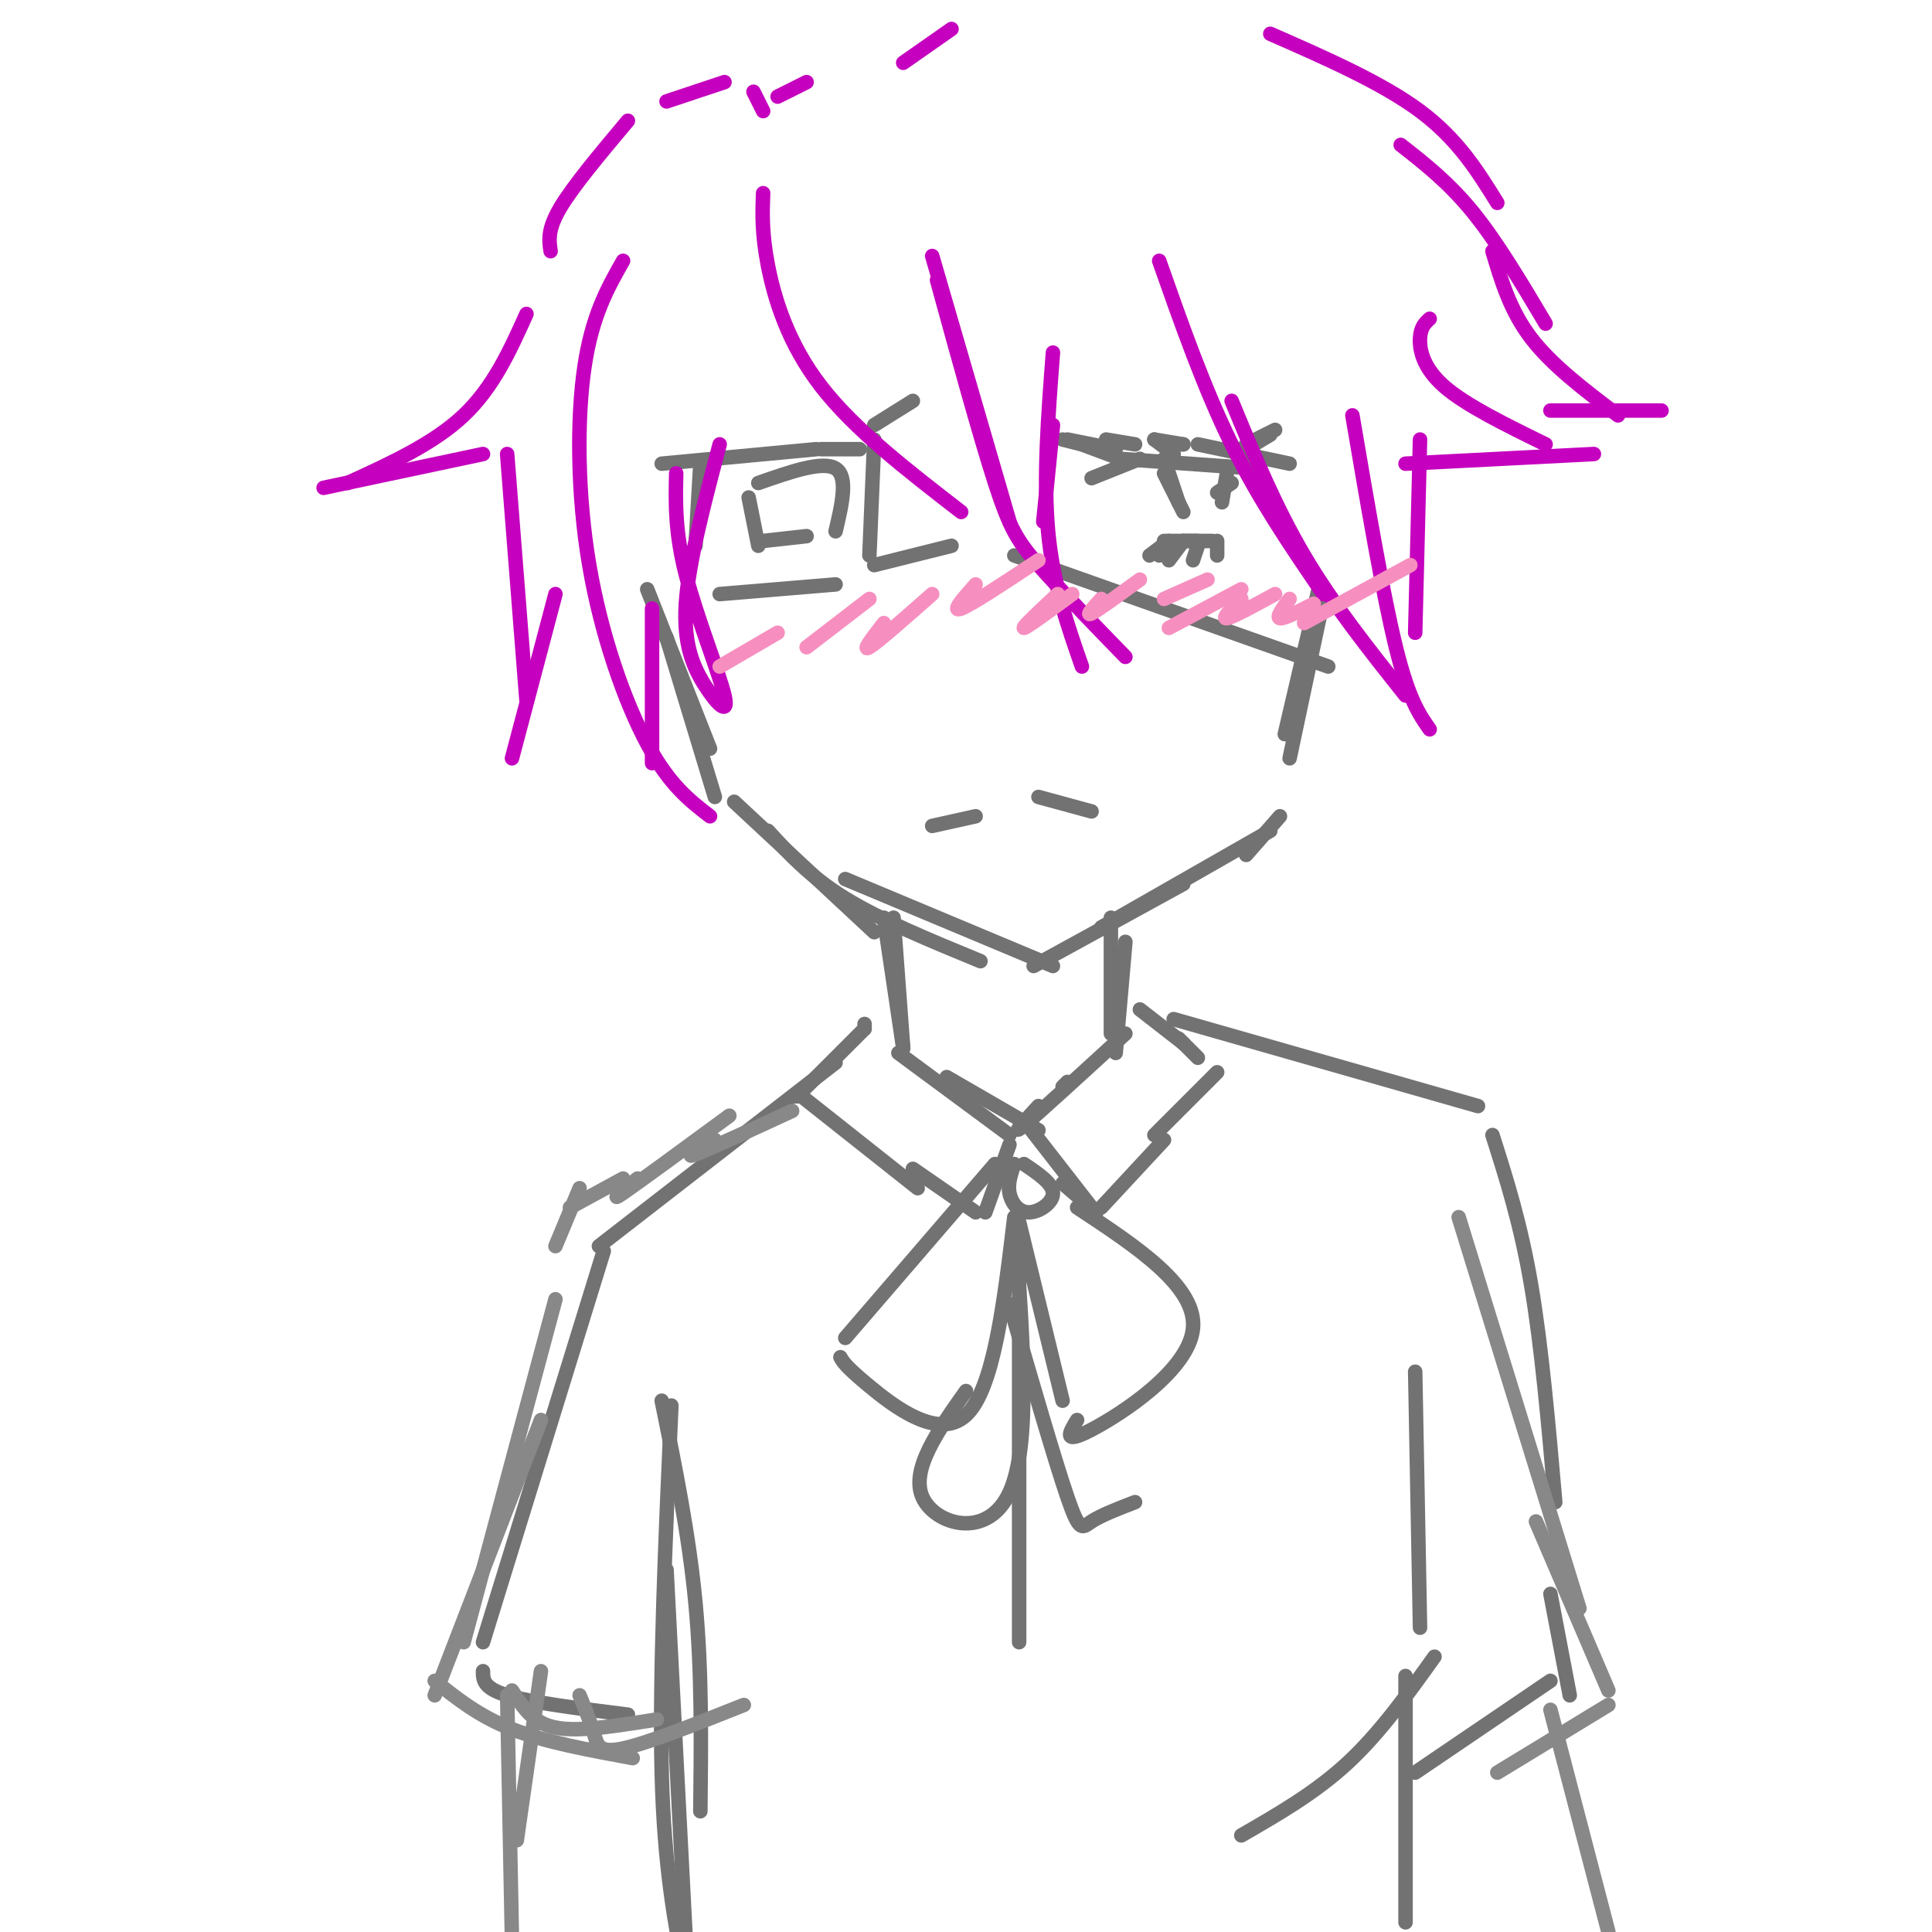 <svg viewBox='0 0 400 400' version='1.1' xmlns='http://www.w3.org/2000/svg' xmlns:xlink='http://www.w3.org/1999/xlink'><g fill='none' stroke='#727272' stroke-width='3' stroke-linecap='round' stroke-linejoin='round'><path d='M226,99c0.000,0.000 10.000,-4.000 10,-4'/><path d='M232,95c0.000,0.000 28.000,2.000 28,2'/><path d='M248,92c0.000,0.000 19.000,4.000 19,4'/><path d='M232,95c0.000,0.000 -8.000,-3.000 -8,-3'/><path d='M224,92c0.000,0.000 -4.000,-1.000 -4,-1'/><path d='M221,91c0.000,0.000 10.000,2.000 10,2'/><path d='M229,91c0.000,0.000 6.000,1.000 6,1'/><path d='M243,94c0.000,0.000 -4.000,-3.000 -4,-3'/><path d='M239,91c0.000,0.000 6.000,1.000 6,1'/><path d='M242,92c0.000,0.000 3.000,0.000 3,0'/><path d='M258,93c0.000,0.000 5.000,-3.000 5,-3'/><path d='M258,92c0.000,0.000 6.000,-3.000 6,-3'/><path d='M254,93c0.000,0.000 3.000,0.000 3,0'/><path d='M241,112c0.000,0.000 7.000,0.000 7,0'/><path d='M245,112c0.000,0.000 6.000,0.000 6,0'/><path d='M242,112c0.000,0.000 -4.000,3.000 -4,3'/><path d='M241,113c0.000,0.000 -1.000,2.000 -1,2'/><path d='M245,112c0.000,0.000 -3.000,4.000 -3,4'/><path d='M248,113c0.000,0.000 -1.000,3.000 -1,3'/><path d='M252,112c0.000,0.000 0.000,3.000 0,3'/><path d='M241,95c0.000,0.000 3.000,9.000 3,9'/><path d='M241,98c0.000,0.000 4.000,8.000 4,8'/><path d='M254,98c0.000,0.000 -1.000,6.000 -1,6'/><path d='M255,100c0.000,0.000 -3.000,2.000 -3,2'/><path d='M137,96c0.000,0.000 32.000,-3.000 32,-3'/><path d='M181,91c0.000,0.000 -1.000,24.000 -1,24'/><path d='M149,123c0.000,0.000 24.000,-2.000 24,-2'/><path d='M145,96c0.000,0.000 -1.000,17.000 -1,17'/><path d='M155,103c0.000,0.000 2.000,10.000 2,10'/><path d='M157,100c6.667,-2.333 13.333,-4.667 16,-3c2.667,1.667 1.333,7.333 0,13'/><path d='M158,112c0.000,0.000 9.000,-1.000 9,-1'/><path d='M170,93c0.000,0.000 8.000,0.000 8,0'/><path d='M181,117c0.000,0.000 16.000,-4.000 16,-4'/><path d='M210,115c0.000,0.000 65.000,23.000 65,23'/><path d='M181,88c0.000,0.000 8.000,-5.000 8,-5'/><path d='M134,122c0.000,0.000 13.000,33.000 13,33'/><path d='M138,132c0.000,0.000 10.000,33.000 10,33'/><path d='M152,166c0.000,0.000 29.000,27.000 29,27'/><path d='M159,172c4.333,4.750 8.667,9.500 16,14c7.333,4.500 17.667,8.750 28,13'/><path d='M175,182c0.000,0.000 43.000,18.000 43,18'/><path d='M214,200c0.000,0.000 31.000,-17.000 31,-17'/><path d='M228,192c0.000,0.000 35.000,-20.000 35,-20'/><path d='M258,177c0.000,0.000 7.000,-8.000 7,-8'/><path d='M273,122c0.000,0.000 -7.000,30.000 -7,30'/><path d='M274,124c0.000,0.000 -7.000,33.000 -7,33'/><path d='M183,190c0.000,0.000 4.000,27.000 4,27'/><path d='M185,190c0.000,0.000 2.000,27.000 2,27'/><path d='M230,190c0.000,0.000 0.000,24.000 0,24'/><path d='M233,195c0.000,0.000 -2.000,23.000 -2,23'/><path d='M186,218c0.000,0.000 23.000,17.000 23,17'/><path d='M196,223c0.000,0.000 19.000,11.000 19,11'/><path d='M233,214c-9.000,8.250 -18.000,16.500 -21,19c-3.000,2.500 0.000,-0.750 3,-4'/><path d='M221,224c0.000,0.000 -1.000,1.000 -1,1'/><path d='M179,212c0.000,0.000 0.000,1.000 0,1'/><path d='M179,213c0.000,0.000 -14.000,14.000 -14,14'/><path d='M166,227c0.000,0.000 24.000,19.000 24,19'/><path d='M189,242c0.000,0.000 13.000,9.000 13,9'/><path d='M204,251c0.000,0.000 5.000,-14.000 5,-14'/><path d='M212,232c0.000,0.000 14.000,18.000 14,18'/><path d='M220,245c0.000,0.000 7.000,6.000 7,6'/><path d='M228,250c0.000,0.000 13.000,-14.000 13,-14'/><path d='M236,209c0.000,0.000 9.000,7.000 9,7'/><path d='M244,215c0.000,0.000 4.000,4.000 4,4'/><path d='M252,222c0.000,0.000 -13.000,13.000 -13,13'/><path d='M193,171c0.000,0.000 9.000,-2.000 9,-2'/><path d='M215,165c0.000,0.000 11.000,3.000 11,3'/><path d='M173,220c0.000,0.000 -49.000,38.000 -49,38'/><path d='M243,211c0.000,0.000 63.000,18.000 63,18'/><path d='M211,263c0.000,0.000 0.000,77.000 0,77'/><path d='M210,241c-0.690,2.000 -1.381,4.000 -1,6c0.381,2.000 1.833,4.000 4,4c2.167,-0.000 5.048,-2.000 5,-4c-0.048,-2.000 -3.024,-4.000 -6,-6'/><path d='M206,241c0.000,0.000 -31.000,36.000 -31,36'/><path d='M174,281c0.533,0.956 1.067,1.911 6,6c4.933,4.089 14.267,11.311 20,6c5.733,-5.311 7.867,-23.156 10,-41'/><path d='M223,250c12.400,8.178 24.800,16.356 24,25c-0.800,8.644 -14.800,17.756 -21,21c-6.200,3.244 -4.600,0.622 -3,-2'/><path d='M211,253c0.000,0.000 9.000,37.000 9,37'/><path d='M210,253c1.778,23.044 3.556,46.089 -1,56c-4.556,9.911 -15.444,6.689 -18,1c-2.556,-5.689 3.222,-13.844 9,-22'/><path d='M209,270c4.711,16.244 9.422,32.489 12,40c2.578,7.511 3.022,6.289 5,5c1.978,-1.289 5.489,-2.644 9,-4'/><path d='M139,291c-1.250,28.083 -2.500,56.167 -2,76c0.500,19.833 2.750,31.417 5,43'/><path d='M293,284c0.000,0.000 1.000,53.000 1,53'/><path d='M297,343c-5.667,7.917 -11.333,15.833 -18,22c-6.667,6.167 -14.333,10.583 -22,15'/><path d='M291,347c0.000,0.000 0.000,51.000 0,51'/><path d='M125,259c0.000,0.000 -25.000,81.000 -25,81'/><path d='M100,346c0.000,1.750 0.000,3.500 5,5c5.000,1.500 15.000,2.750 25,4'/><path d='M309,235c2.917,9.167 5.833,18.333 8,31c2.167,12.667 3.583,28.833 5,45'/><path d='M321,330c0.000,0.000 4.000,21.000 4,21'/><path d='M321,348c0.000,0.000 -28.000,19.000 -28,19'/><path d='M137,290c2.833,13.917 5.667,27.833 7,42c1.333,14.167 1.167,28.583 1,43'/><path d='M138,325c0.000,0.000 4.000,77.000 4,77'/></g>
<g fill='none' stroke='#C500BE' stroke-width='3' stroke-linecap='round' stroke-linejoin='round'><path d='M193,53c0.000,0.000 16.000,55.000 16,55'/><path d='M194,58c4.467,16.267 8.933,32.533 12,42c3.067,9.467 4.733,12.133 9,17c4.267,4.867 11.133,11.933 18,19'/><path d='M218,73c-1.000,13.083 -2.000,26.167 -1,37c1.000,10.833 4.000,19.417 7,28'/><path d='M218,88c0.000,0.000 -2.000,20.000 -2,20'/><path d='M240,54c4.667,13.250 9.333,26.500 15,38c5.667,11.500 12.333,21.250 19,31'/><path d='M255,83c4.500,10.917 9.000,21.833 15,32c6.000,10.167 13.500,19.583 21,29'/><path d='M280,86c3.167,18.583 6.333,37.167 9,48c2.667,10.833 4.833,13.917 7,17'/><path d='M129,54c-3.214,5.673 -6.429,11.345 -8,22c-1.571,10.655 -1.500,26.292 1,41c2.500,14.708 7.429,28.488 12,37c4.571,8.512 8.786,11.756 13,15'/><path d='M135,158c0.000,0.000 0.000,-32.000 0,-32'/><path d='M140,98c-0.139,6.067 -0.278,12.134 2,21c2.278,8.866 6.971,20.531 8,25c1.029,4.469 -1.608,1.742 -4,-2c-2.392,-3.742 -4.541,-8.498 -4,-17c0.541,-8.502 3.770,-20.751 7,-33'/><path d='M109,65c-3.417,7.583 -6.833,15.167 -13,21c-6.167,5.833 -15.083,9.917 -24,14'/><path d='M67,101c0.000,0.000 33.000,-7.000 33,-7'/><path d='M105,94c0.000,0.000 4.000,51.000 4,51'/><path d='M106,157c0.000,0.000 9.000,-34.000 9,-34'/><path d='M296,66c-0.933,0.844 -1.867,1.689 -2,4c-0.133,2.311 0.533,6.089 5,10c4.467,3.911 12.733,7.956 21,12'/><path d='M330,94c0.000,0.000 -39.000,2.000 -39,2'/><path d='M294,91c0.000,0.000 -1.000,40.000 -1,40'/><path d='M158,40c-0.156,4.133 -0.311,8.267 1,15c1.311,6.733 4.089,16.067 11,25c6.911,8.933 17.956,17.467 29,26'/><path d='M114,52c-0.333,-2.250 -0.667,-4.500 2,-9c2.667,-4.500 8.333,-11.250 14,-18'/><path d='M138,21c0.000,0.000 12.000,-4.000 12,-4'/><path d='M156,19c0.000,0.000 2.000,4.000 2,4'/><path d='M161,20c0.000,0.000 6.000,-3.000 6,-3'/><path d='M187,13c0.000,0.000 10.000,-7.000 10,-7'/><path d='M263,7c11.583,5.083 23.167,10.167 31,16c7.833,5.833 11.917,12.417 16,19'/><path d='M290,30c5.000,3.917 10.000,7.833 15,14c5.000,6.167 10.000,14.583 15,23'/><path d='M309,52c1.833,6.167 3.667,12.333 8,18c4.333,5.667 11.167,10.833 18,16'/><path d='M344,85c0.000,0.000 -23.000,0.000 -23,0'/></g>
<g fill='none' stroke='#F68FBF' stroke-width='3' stroke-linecap='round' stroke-linejoin='round'><path d='M149,138c0.000,0.000 12.000,-7.000 12,-7'/><path d='M167,134c0.000,0.000 13.000,-10.000 13,-10'/><path d='M183,129c-2.333,3.000 -4.667,6.000 -3,5c1.667,-1.000 7.333,-6.000 13,-11'/><path d='M202,121c-2.583,2.917 -5.167,5.833 -3,5c2.167,-0.833 9.083,-5.417 16,-10'/><path d='M219,123c-3.750,3.500 -7.500,7.000 -7,7c0.500,0.000 5.250,-3.500 10,-7'/><path d='M228,124c-1.667,1.833 -3.333,3.667 -2,3c1.333,-0.667 5.667,-3.833 10,-7'/><path d='M241,124c0.000,0.000 9.000,-4.000 9,-4'/><path d='M242,130c0.000,0.000 15.000,-8.000 15,-8'/><path d='M257,124c-2.083,2.083 -4.167,4.167 -3,4c1.167,-0.167 5.583,-2.583 10,-5'/><path d='M267,124c-1.417,1.917 -2.833,3.833 -2,4c0.833,0.167 3.917,-1.417 7,-3'/><path d='M270,129c0.000,0.000 22.000,-12.000 22,-12'/></g>
<g fill='none' stroke='#888888' stroke-width='3' stroke-linecap='round' stroke-linejoin='round'><path d='M321,354c0.000,0.000 12.000,46.000 12,46'/><path d='M105,351c0.000,0.000 1.000,51.000 1,51'/><path d='M112,346c0.000,0.000 -5.000,35.000 -5,35'/><path d='M115,269c0.000,0.000 -19.000,71.000 -19,71'/><path d='M112,294c0.000,0.000 -22.000,57.000 -22,57'/><path d='M90,348c4.583,3.667 9.167,7.333 16,10c6.833,2.667 15.917,4.333 25,6'/><path d='M106,350c1.467,2.267 2.933,4.533 5,6c2.067,1.467 4.733,2.133 9,2c4.267,-0.133 10.133,-1.067 16,-2'/><path d='M120,351c1.156,2.844 2.311,5.689 3,8c0.689,2.311 0.911,4.089 6,3c5.089,-1.089 15.044,-5.044 25,-9'/><path d='M302,252c0.000,0.000 25.000,81.000 25,81'/><path d='M318,315c0.000,0.000 15.000,35.000 15,35'/><path d='M333,353c0.000,0.000 -23.000,14.000 -23,14'/><path d='M115,258c0.000,0.000 5.000,-12.000 5,-12'/><path d='M118,250c0.000,0.000 11.000,-6.000 11,-6'/><path d='M132,244c-3.083,2.583 -6.167,5.167 -3,3c3.167,-2.167 12.583,-9.083 22,-16'/><path d='M148,236c-3.333,2.000 -6.667,4.000 -4,3c2.667,-1.000 11.333,-5.000 20,-9'/></g>
</svg>